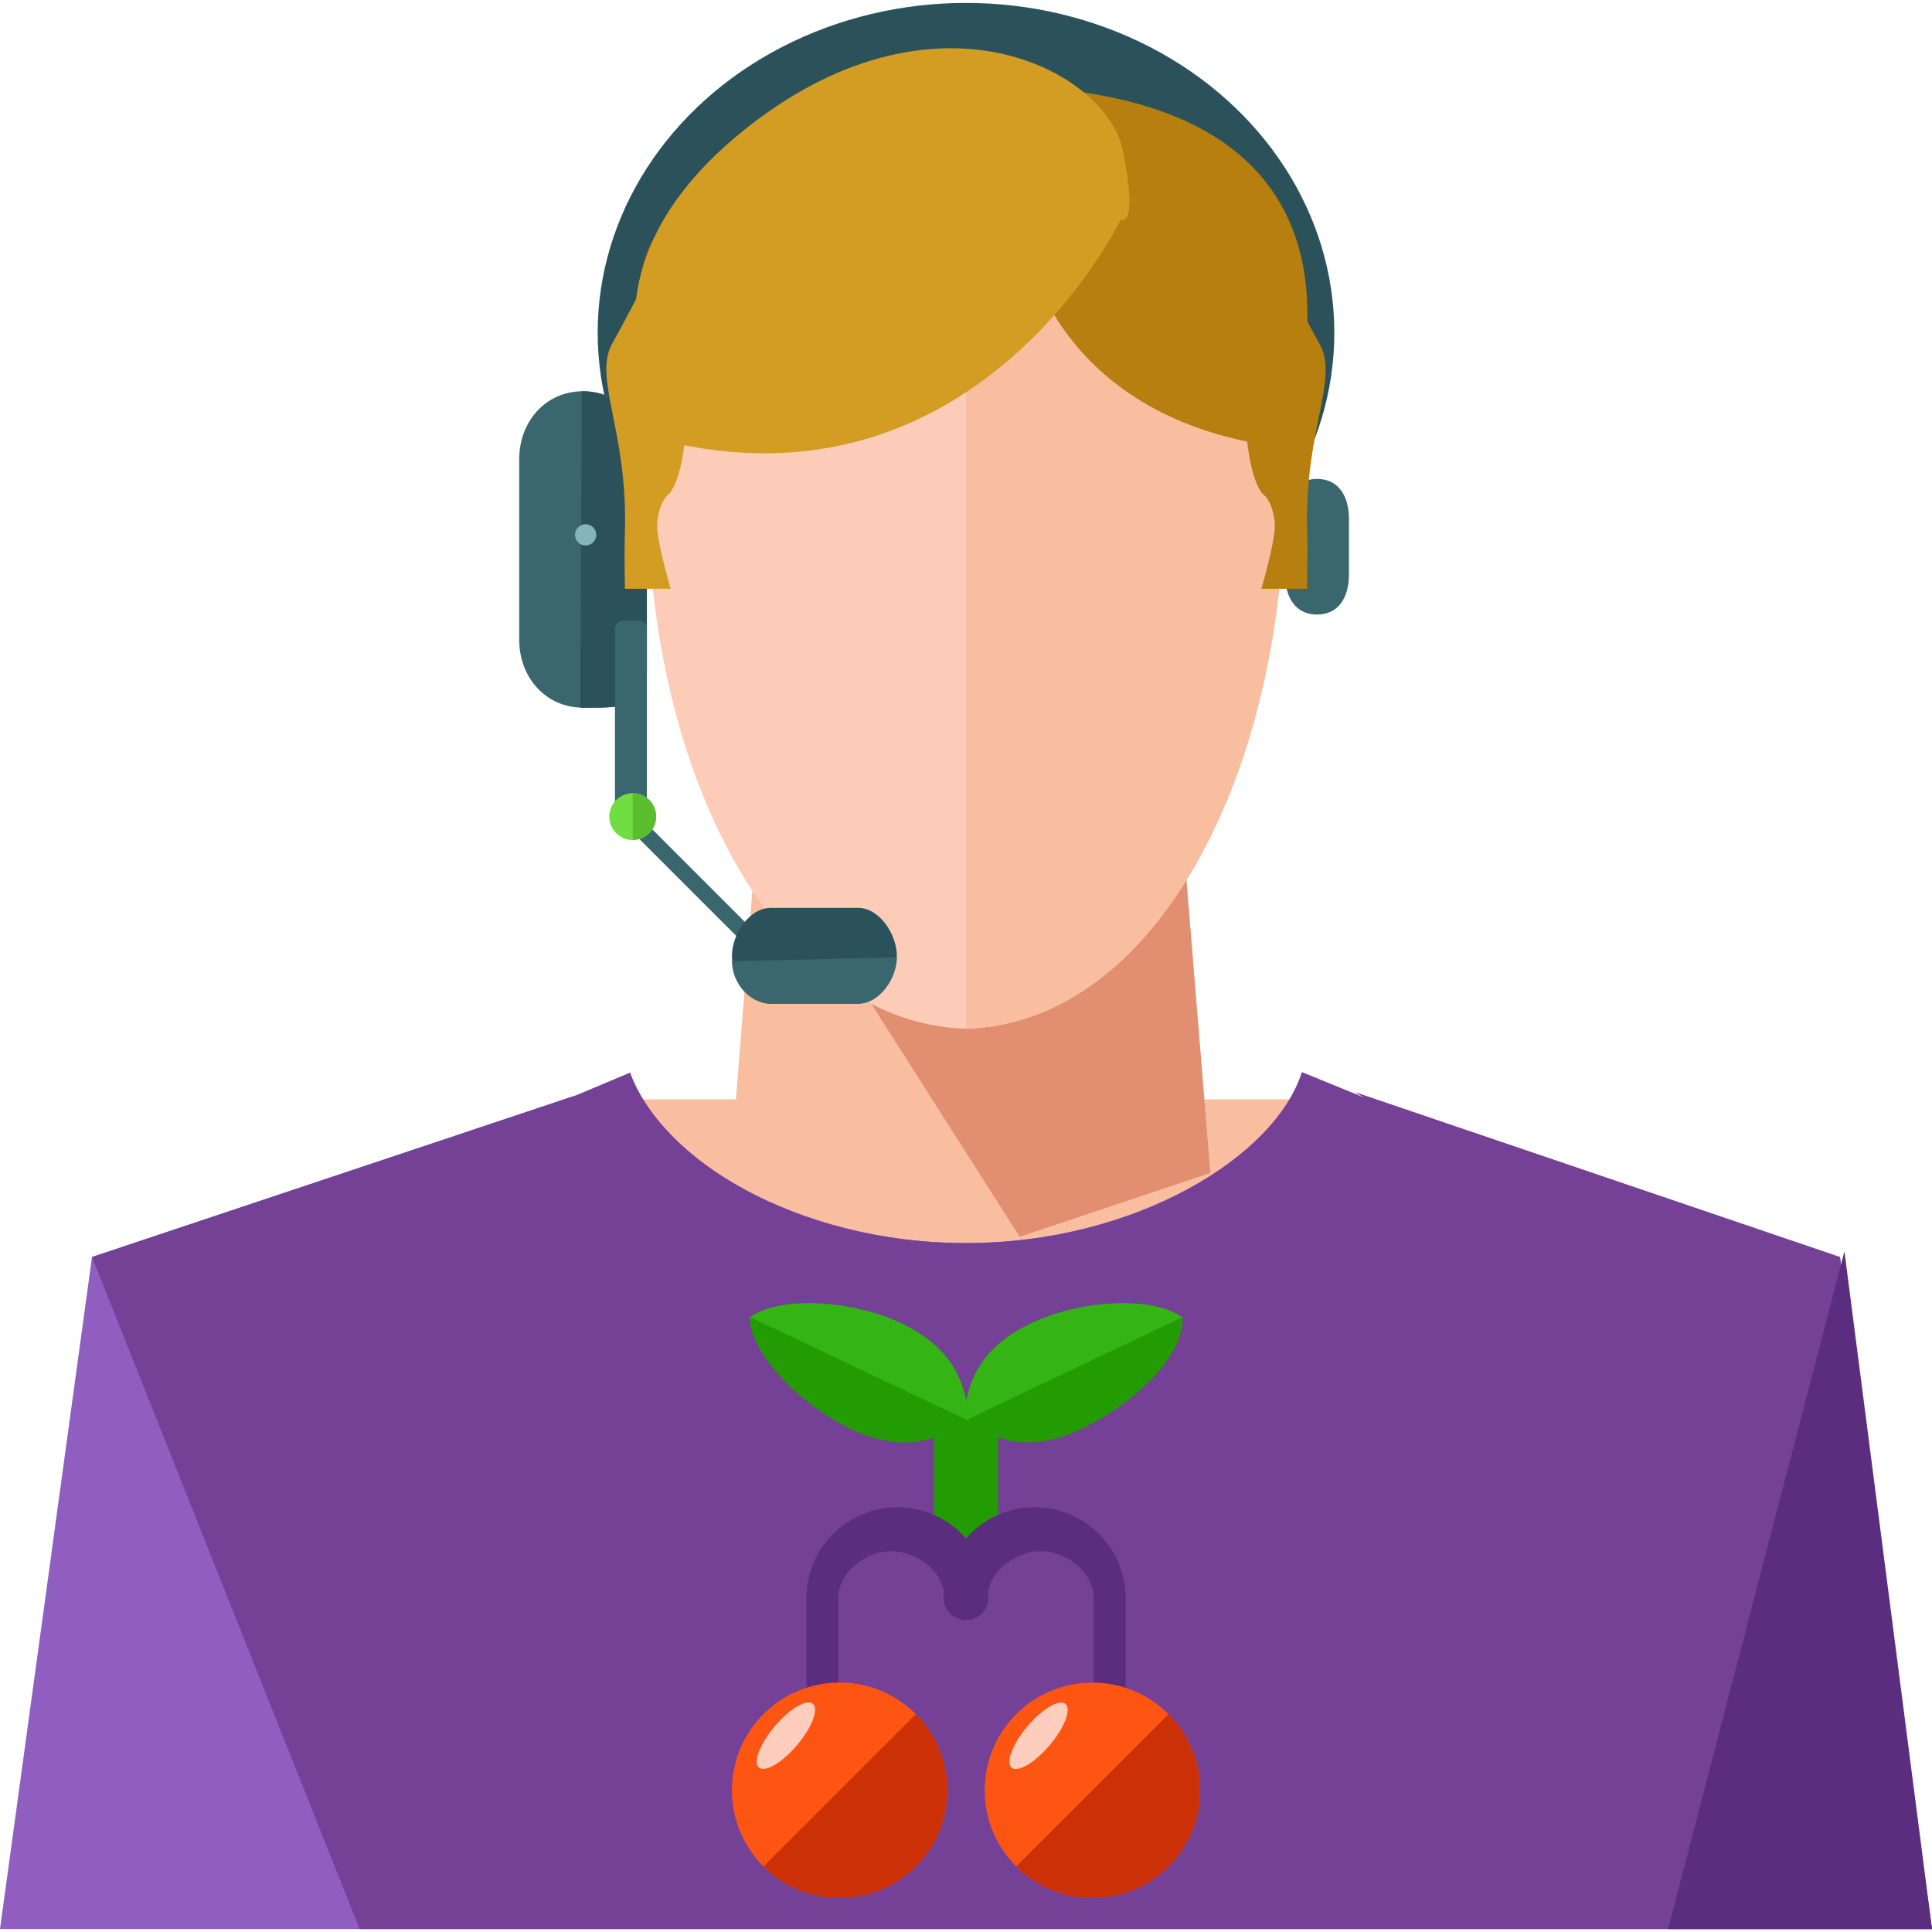 <?xml version="1.0" encoding="iso-8859-1"?>
<!-- Uploaded to: SVG Repo, www.svgrepo.com, Generator: SVG Repo Mixer Tools -->
<svg version="1.1" id="Layer_1" xmlns="http://www.w3.org/2000/svg" xmlns:xlink="http://www.w3.org/1999/xlink" 
	 viewBox="0 0 484.336 484.336" xml:space="preserve">
<path style="fill:#3A666D;" d="M338.168,144.06c0,5.528-2.48,10-8,10l0,0c-5.528,0-8-4.472-8-10v-14c0-5.512,2.472-10,8-10l0,0
	c5.52,0,8,4.488,8,10V144.06z"/>
<ellipse style="fill:#2B525B;" cx="242.168" cy="83.404" rx="92.336" ry="82.672"/>
<polygon style="fill:#F9BDA0;" points="324.08,443.604 162.088,443.604 154.088,275.604 332.08,275.604 "/>
<path style="fill:#905DC1;" d="M461.272,315.132L339.72,273.82l2.568,1.472l-15.896-6.496
	c-6.344,20.736-41.584,42.832-84.216,42.832c-42.648,0-77.872-21.968-84.208-42.704l-15.92,6.696l2.576-1.096l-121.56,40.6
	L0,483.604h30.736h156.736H235h14.328h49.736h154.528h30.736L461.272,315.132z"/>
<path style="fill:#744196;" d="M90.168,483.604h97.304H235h14.328h49.736h154.528h30.736l-23.064-168.472L339.712,273.82
	l2.568,1.472l-15.896-6.496c-6.896,21.32-41.584,42.832-84.216,42.832c-42.648,0-76.096-20.896-84.208-42.704l-15.92,6.696
	l2.576-1.096l-121.552,40.6"/>
<polyline style="fill:#5B2D7F;" points="418.168,483.604 453.6,483.604 484.336,483.604 462.384,313.7 "/>
<polygon style="fill:#F9BDA0;" points="303.408,294.052 184.44,276.388 190.792,195.604 295.368,195.604 "/>
<polygon style="fill:#E28F71;" points="303.424,294.052 255.616,310.06 182.752,195.604 295.376,195.604 "/>
<path style="fill:#FCCCB9;" d="M322.008,123.044c0-70.032-31.84-98.36-79.84-98.64v-0.032v0.016v-0.016v0.032
	c-48,0.28-79.84,28.608-79.84,98.64s31.84,133.36,79.84,134.856v0.144v-0.064v0.064V257.9
	C290.168,256.404,322.008,193.076,322.008,123.044z"/>
<path style="fill:#F9BDA0;" d="M242.168,259.604v-1.56v-0.064v0.064V257.9c48-1.504,79.84-64.832,79.84-134.856
	s-31.84-98.36-79.84-98.64v-0.032v0.016v-0.016v3.232"/>
<path style="fill:#77502A;" d="M162.08,101.804c-4.328-1.904-3.472-30.736,0.344-39.424c3.832-8.704,10.456-6.2,14.768-4.296
	c4.344,1.904,23.936,20.784,16.936,27.184"/>
<g>
	<path style="fill:#00233F;" d="M197.976,205.868c-0.2-0.232-0.312-0.376-0.312-0.376S197.736,205.716,197.976,205.868z"/>
	<path style="fill:#00233F;" d="M288.192,205.868c0.2-0.232,0.312-0.376,0.312-0.376S288.424,205.716,288.192,205.868z"/>
</g>
<path style="fill:#B77F0F;" d="M257.944,64.076c0,0,8,41,63,48c0,0,34-77-50-89S257.944,64.076,257.944,64.076z"/>
<path style="fill:#D39D24;" d="M280.944,55.076c0,0-35,73-112,56c0,0-31-39,17-78s91.552-15.344,95.552,4.656
	S280.944,55.076,280.944,55.076z"/>
<path style="fill:#3A666D;" d="M162.168,168.404c0,9.408-6.624,9-16,9l0,0c-9.392,0-16-7.608-16-17v-45.328c0-9.392,6.608-17,16-17
	l0,0c9.392,0,16,7.608,16,17V168.404z"/>
<path style="fill:#2B525B;" d="M145.832,98.076L145.832,98.076c9.392,0,16.336,7.608,16.336,17v53.328c0,9.408-7.288,9-16.664,9l0,0
	"/>
<circle style="fill:#83B5BA;" cx="146.808" cy="134.076" r="2.664"/>
<path style="fill:#B77F0F;" d="M319.552,130.812c0.312,2.704-1.096,8.792-3.328,16.792h11.44c0.144-8,0.128-10.664,0.016-14.912
	c-0.64-24.952,8.096-37.76,3.112-46.496c-4.984-8.72-16.84-32.632-16.84-32.632s-6.232,58.928,2.496,70.168
	C316.44,123.732,318.944,125.204,319.552,130.812z"/>
<path style="fill:#D39D24;" d="M156.664,147.604h11.456c-2.24-8-3.64-14.088-3.328-16.792c0.592-5.608,3.096-7.168,3.096-7.168
	c8.752-11.232,2.512-70.088,2.512-70.088s-11.856,23.696-16.84,32.416c-5,8.736,3.752,21.8,3.112,46.752
	C156.552,136.98,156.536,139.604,156.664,147.604z"/>
<g>
	<path style="fill:#3A666D;" d="M162.168,157.604c0-1.104-0.896-2-2-2h-4c-1.104,0-2,0.896-2,2v44c0,1.104,0.896,2,2,2h4
		c1.104,0,2-0.896,2-2V157.604z"/>
	<path style="fill:#3A666D;" d="M187.208,237.26c0.784,0.784,2.048,0.784,2.832,0l0,0c0.784-0.784,0.784-2.048,0-2.832
		l-31.584-31.592c-0.776-0.768-2.056-0.768-2.832,0.016l0,0c-0.776,0.768-0.776,2.048,0,2.832L187.208,237.26z"/>
</g>
<circle style="fill:#70DD43;" cx="158.616" cy="204.724" r="5.872"/>
<path style="fill:#5BBC2E;" d="M158.616,198.804c3.248,0,5.872,2.64,5.872,5.872c0,3.248-2.624,5.872-5.872,5.872"/>
<path style="fill:#2B525B;" d="M224.824,239.596c0,5.344-4.336,12.008-9.664,12.008h-22c-5.336,0-9.664-6.664-9.664-12.008l0,0
	c0-5.328,4.328-11.992,9.664-11.992h22C220.488,227.604,224.824,234.268,224.824,239.596L224.824,239.596z"/>
<path style="fill:#3A666D;" d="M224.824,239.996L224.824,239.996c0,5.344-4.336,11.608-9.664,11.608h-22
	c-5.336,0-9.664-5.296-9.664-10.64l0,0"/>
<g>
	<rect x="234.168" y="355.604" style="fill:#239B02;" width="16" height="32"/>
	<path style="fill:#239B02;" d="M258.144,331.868c12.152-5.84,30.496-7.216,38.304-1.56l0,0c0,0,0.168,0.08,0.168,0.112l0,0
		l-0.168-0.112c0.168,10.544-13.088,22-25.232,27.856c-12.144,5.84-21.272,3.608-29.064-2.032l0.016,0.032c0,0,0-0.064,0-0.096
		c0,0-0.368-0.032-0.392-0.064l-0.08-0.048C242.16,346.34,246,337.732,258.144,331.868z"/>
</g>
<path style="fill:#34B515;" d="M241.944,356.132l0.224,0.032c0,0,0-0.064,0-0.096c0,0-0.368-0.032-0.392-0.064l-0.08-0.048
	c0.472-9.624,4.392-18.232,16.528-24.096c12.152-5.84,30.456-7.216,38.264-1.56l-0.624,0.16c0,0.032,0.624-0.184,0.624-0.16
	l0.128,0.112l-0.752,0.048"/>
<path style="fill:#239B02;" d="M226.2,331.868c-12.152-5.84-30.496-7.216-38.304-1.56l0,0c0,0.032,0-0.032,0,0
	c0,0.016-0.152,0.08-0.152,0.08l0.152-0.08c0.44,9.624,13.088,22,25.232,27.856c12.144,5.84,21.56,3.608,29.384-2.032l0.192,0.032
	c0,0,0.032-0.064,0.032-0.096c0,0,0.088-0.032,0.112-0.064l-0.072-0.048C242.328,346.34,238.336,337.732,226.2,331.868z"/>
<path style="fill:#34B515;" d="M242.712,356.132l0.096,0.032c0,0-0.016-0.064-0.016-0.096c0,0,0.064-0.032,0.088-0.064l-0.088-0.048
	c-0.456-9.624-4.456-18.232-16.592-24.096c-12.152-5.84-30.496-7.216-38.304-1.56l0,0c0,0.032-0.152,0.048-0.152,0.08
	c0,0.016,0,0,0,0l0.896,0.08"/>
<g>
	<path style="fill:#5B2D7F;" d="M242.056,406.1c3.048,0,5.504-2.472,5.504-5.512c0-6.456,6.84-11.704,13.304-11.704
		s13.304,5.248,13.304,11.704v27.016h8v-27.016c0-12.544-10.264-22.736-22.816-22.736s-22.776,10.184-22.776,22.736
		C236.576,403.636,239.008,406.1,242.056,406.1z"/>
	<path style="fill:#5B2D7F;" d="M242.288,406.1c-3.048,0-5.512-2.472-5.512-5.512c0-6.456-6.84-11.704-13.304-11.704
		s-13.304,5.248-13.304,11.704v27.016h-8v-27.016c0-12.544,10.264-22.736,22.816-22.736c12.536,0,22.776,10.184,22.776,22.736
		C247.76,403.636,245.328,406.1,242.288,406.1z"/>
</g>
<circle style="fill:#FF5512;" cx="210.488" cy="448.804" r="27"/>
<ellipse transform="matrix(0.646 -0.763 0.763 0.646 -262.298 304.504)" style="fill:#FFCDBD;" cx="197.166" cy="435.06" rx="10.464" ry="3.664"/>
<path style="fill:#CC3006;" d="M229.584,429.732c10.536,10.528,10.536,27.624,0,38.168c-10.544,10.544-27.624,10.544-38.176,0"/>
<circle style="fill:#FF5512;" cx="273.848" cy="448.804" r="26.992"/>
<ellipse transform="matrix(0.646 -0.763 0.763 0.646 -239.887 352.847)" style="fill:#FFCDBD;" cx="260.495" cy="435.068" rx="10.456" ry="3.664"/>
<path style="fill:#CC3006;" d="M292.944,429.732c10.528,10.528,10.528,27.624,0,38.168c-10.552,10.544-27.64,10.544-38.184,0"/>
</svg>